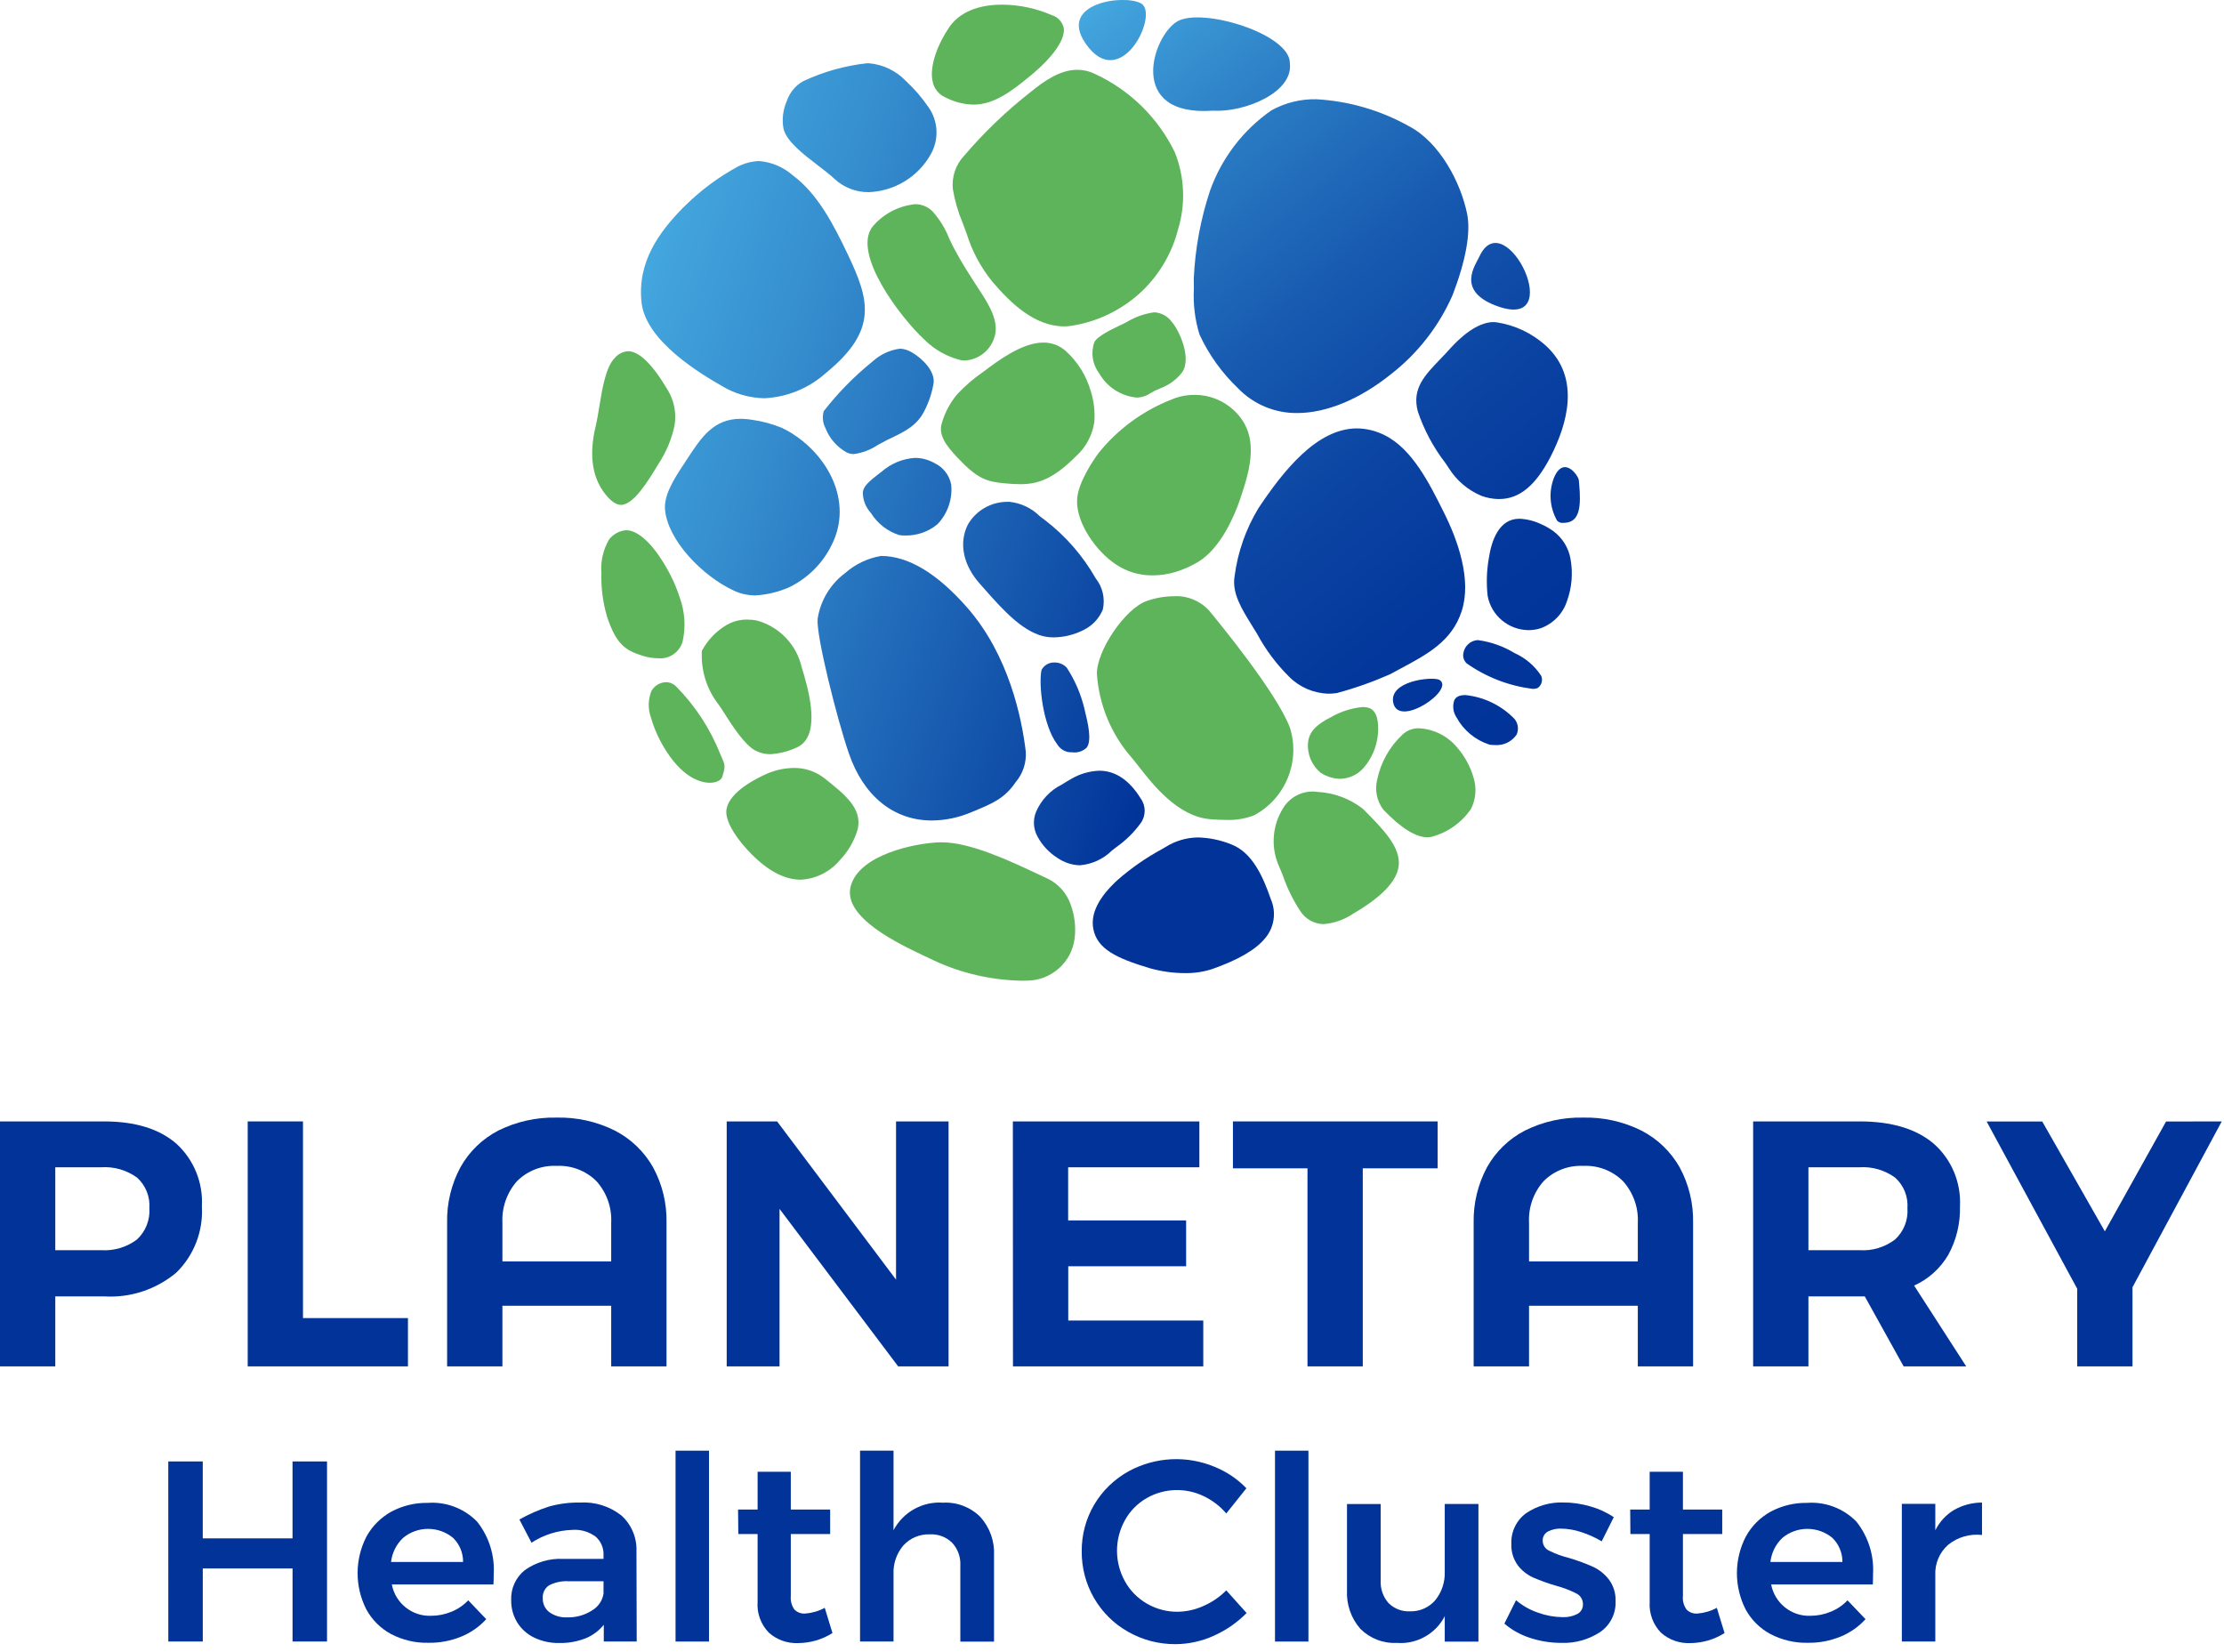 <?xml version="1.0" encoding="UTF-8" standalone="no"?>
<svg xmlns="http://www.w3.org/2000/svg" xmlns:xlink="http://www.w3.org/1999/xlink" xmlns:serif="http://www.serif.com/" width="100%" height="100%" viewBox="0 0 210 156" version="1.1" xml:space="preserve" style="fill-rule:evenodd;clip-rule:evenodd;stroke-linejoin:round;stroke-miterlimit:2;">
    <g transform="matrix(1,0,0,1,-133.638,-103.031)">
        <g transform="matrix(1,0,0,1,-129.274,-3037.64)">
            <g id="Group_18656" transform="matrix(1,0,0,1,260.342,3248.16)">
                <g id="Group_18654-2" transform="matrix(1,0,0,1,2.569,-1.961)">
                    <g id="Path_11744" transform="matrix(1,0,0,1,-732.265,-3232.79)">
                        <path d="M748.916,3235.25C750.572,3236.76 751.459,3238.94 751.328,3241.18C751.466,3243.52 750.579,3245.81 748.9,3247.44C746.994,3249.03 744.552,3249.83 742.078,3249.67L737.486,3249.67L737.486,3256.28L732.266,3256.28L732.266,3233.15L742.078,3233.15C745.026,3233.15 747.305,3233.85 748.916,3235.25ZM745.2,3244.3C746.017,3243.54 746.449,3242.45 746.372,3241.34C746.449,3240.25 746.016,3239.18 745.2,3238.45C744.22,3237.74 743.021,3237.4 741.813,3237.48L737.485,3237.48L737.485,3245.31L741.813,3245.31C743.026,3245.39 744.229,3245.03 745.2,3244.3Z" style="fill:rgb(1,51,153);fill-rule:nonzero;"></path>
                    </g>
                    <g id="Path_11745" transform="matrix(1,0,0,1,-819.753,-3232.79)">
                        <path d="M843.143,3233.15L848.363,3233.15L848.363,3251.72L858.274,3251.72L858.274,3256.28L843.143,3256.28L843.143,3233.15Z" style="fill:rgb(1,51,153);fill-rule:nonzero;"></path>
                    </g>
                    <g id="Path_11746" transform="matrix(1,0,0,1,-890.187,-3231.43)">
                        <path d="M933.664,3236.12C934.489,3234.64 935.737,3233.43 937.249,3232.65C938.944,3231.81 940.822,3231.39 942.717,3231.43C944.628,3231.38 946.522,3231.8 948.234,3232.65C949.755,3233.43 951.014,3234.64 951.852,3236.12C952.727,3237.73 953.166,3239.54 953.123,3241.38L953.123,3254.92L947.9,3254.92L947.9,3249.2L937.628,3249.2L937.628,3254.92L932.407,3254.92L932.407,3241.37C932.366,3239.54 932.799,3237.73 933.664,3236.12ZM946.515,3237.44C945.523,3236.45 944.153,3235.92 942.749,3235.99C941.35,3235.92 939.984,3236.45 939,3237.44C938.046,3238.52 937.553,3239.94 937.629,3241.38L937.629,3245.01L947.9,3245.01L947.9,3241.38C947.977,3239.93 947.478,3238.52 946.515,3237.44Z" style="fill:rgb(1,51,153);fill-rule:nonzero;"></path>
                    </g>
                    <g id="Path_11747" transform="matrix(1,0,0,1,-988.921,-3232.79)">
                        <path d="M1073.53,3233.15L1078.49,3233.15L1078.49,3256.28L1073.73,3256.28L1062.53,3241.41L1062.53,3256.28L1057.54,3256.28L1057.54,3233.15L1062.3,3233.15L1073.53,3248.09L1073.53,3233.15Z" style="fill:rgb(1,51,153);fill-rule:nonzero;"></path>
                    </g>
                    <g id="Path_11748" transform="matrix(1,0,0,1,-1090,-3232.79)">
                        <path d="M1185.64,3233.15L1203.25,3233.15L1203.25,3237.48L1190.86,3237.48L1190.86,3242.5L1202,3242.5L1202,3246.83L1190.87,3246.83L1190.87,3251.95L1203.62,3251.95L1203.62,3256.28L1185.65,3256.28L1185.64,3233.15Z" style="fill:rgb(1,51,153);fill-rule:nonzero;"></path>
                    </g>
                    <g id="Path_11749" transform="matrix(1,0,0,1,-1167.73,-3232.79)">
                        <path d="M1284.15,3233.15L1303.48,3233.15L1303.48,3237.58L1296.41,3237.58L1296.41,3256.28L1291.19,3256.28L1291.19,3237.58L1284.15,3237.58L1284.15,3233.15Z" style="fill:rgb(1,51,153);fill-rule:nonzero;"></path>
                    </g>
                    <g id="Path_11750" transform="matrix(1,0,0,1,-1252.74,-3231.43)">
                        <path d="M1393.15,3236.12C1393.98,3234.64 1395.22,3233.43 1396.74,3232.65C1398.43,3231.81 1400.31,3231.39 1402.2,3231.43C1404.11,3231.38 1406.01,3231.8 1407.72,3232.65C1409.24,3233.43 1410.5,3234.64 1411.34,3236.12C1412.21,3237.73 1412.65,3239.54 1412.61,3241.38L1412.61,3254.92L1407.39,3254.92L1407.39,3249.2L1397.12,3249.2L1397.12,3254.92L1391.89,3254.92L1391.89,3241.37C1391.85,3239.54 1392.29,3237.73 1393.15,3236.12ZM1406,3237.44C1405.01,3236.45 1403.64,3235.92 1402.24,3235.99C1400.84,3235.92 1399.47,3236.45 1398.49,3237.44C1397.53,3238.52 1397.04,3239.94 1397.12,3241.38L1397.12,3245.01L1407.39,3245.01L1407.39,3241.38C1407.47,3239.93 1406.96,3238.52 1406,3237.44L1406,3237.44Z" style="fill:rgb(1,51,153);fill-rule:nonzero;"></path>
                    </g>
                    <g id="Path_11751" transform="matrix(1,0,0,1,-1351.48,-3232.79)">
                        <path d="M1531.23,3256.28L1527.56,3249.67L1522.24,3249.67L1522.24,3256.28L1517.02,3256.28L1517.02,3233.15L1527.07,3233.15C1530.09,3233.15 1532.42,3233.85 1534.07,3235.25C1535.76,3236.74 1536.67,3238.93 1536.55,3241.18C1536.59,3242.78 1536.21,3244.36 1535.44,3245.76C1534.69,3247.03 1533.57,3248.05 1532.22,3248.65L1537.14,3256.28L1531.23,3256.28ZM1522.24,3245.31L1527.07,3245.31C1528.27,3245.39 1529.46,3245.03 1530.42,3244.3C1531.24,3243.55 1531.67,3242.46 1531.59,3241.35C1531.67,3240.25 1531.24,3239.18 1530.42,3238.45C1529.45,3237.75 1528.26,3237.4 1527.07,3237.48L1522.24,3237.48L1522.24,3245.31Z" style="fill:rgb(1,51,153);fill-rule:nonzero;"></path>
                    </g>
                    <g id="Path_11752" transform="matrix(1,0,0,1,-1433.9,-3232.79)">
                        <path d="M1643.69,3233.15L1635.26,3248.81L1635.26,3256.28L1630.04,3256.28L1630.04,3248.95L1621.49,3233.16L1626.74,3233.16L1632.65,3243.53L1638.43,3233.16L1643.69,3233.15Z" style="fill:rgb(1,51,153);fill-rule:nonzero;"></path>
                    </g>
                </g>
                <g id="Group_18655" transform="matrix(1,0,0,1,18.46,29.489)">
                    <g id="Path_11753" transform="matrix(1,0,0,1,-730.111,-3389.1)">
                        <path d="M730.111,3390.12L733.366,3390.12L733.366,3397.38L741.843,3397.38L741.843,3390.12L745.1,3390.12L745.1,3407.12L741.845,3407.12L741.845,3400.22L733.368,3400.22L733.368,3407.12L730.113,3407.12L730.111,3390.12Z" style="fill:rgb(1,51,153);fill-rule:nonzero;"></path>
                    </g>
                    <g id="Path_11754" transform="matrix(1,0,0,1,-796.977,-3403.73)">
                        <path d="M826.137,3410.43C827.258,3411.84 827.816,3413.61 827.704,3415.41C827.704,3415.83 827.696,3416.15 827.68,3416.36L818.085,3416.36C818.41,3418.12 820.005,3419.4 821.802,3419.32C822.456,3419.32 823.105,3419.19 823.709,3418.94C824.309,3418.7 824.851,3418.33 825.3,3417.86L827,3419.64C826.343,3420.36 825.534,3420.92 824.632,3421.29C823.648,3421.69 822.594,3421.89 821.532,3421.87C820.311,3421.9 819.103,3421.61 818.022,3421.05C817.032,3420.52 816.217,3419.71 815.678,3418.72C814.574,3416.56 814.578,3414 815.69,3411.84C816.233,3410.85 817.047,3410.04 818.035,3409.49C819.085,3408.93 820.265,3408.64 821.459,3408.66C823.203,3408.53 824.917,3409.18 826.137,3410.43ZM824.814,3414.24C824.822,3413.38 824.479,3412.56 823.866,3411.96C822.51,3410.84 820.528,3410.83 819.166,3411.95C818.52,3412.55 818.11,3413.37 818.012,3414.24L824.814,3414.24Z" style="fill:rgb(1,51,153);fill-rule:nonzero;"></path>
                    </g>
                    <g id="Path_11755" transform="matrix(1,0,0,1,-851.217,-3403.64)">
                        <path d="M892.339,3421.66L892.339,3420.08C891.877,3420.65 891.275,3421.1 890.59,3421.37C889.808,3421.67 888.975,3421.82 888.136,3421.8C887.309,3421.82 886.489,3421.64 885.744,3421.28C885.087,3420.96 884.534,3420.46 884.153,3419.84C883.779,3419.21 883.585,3418.5 883.595,3417.77C883.544,3416.67 884.023,3415.61 884.882,3414.92C885.943,3414.17 887.227,3413.79 888.525,3413.86L892.315,3413.86L892.315,3413.52C892.351,3412.85 892.073,3412.19 891.562,3411.75C890.93,3411.29 890.156,3411.06 889.376,3411.12C888.002,3411.16 886.665,3411.58 885.513,3412.33L884.372,3410.14C885.253,3409.64 886.185,3409.23 887.153,3408.92C888.105,3408.65 889.091,3408.52 890.08,3408.54C891.492,3408.45 892.888,3408.88 894.003,3409.76C894.958,3410.62 895.48,3411.87 895.424,3413.16L895.448,3421.66L892.339,3421.66ZM891.222,3418.73C891.808,3418.39 892.21,3417.81 892.315,3417.14L892.315,3415.97L889.036,3415.97C888.394,3415.93 887.752,3416.06 887.178,3416.35C886.769,3416.62 886.539,3417.09 886.578,3417.58C886.559,3418.09 886.79,3418.58 887.197,3418.89C887.688,3419.24 888.284,3419.41 888.885,3419.38C889.711,3419.4 890.525,3419.18 891.222,3418.73Z" style="fill:rgb(1,51,153);fill-rule:nonzero;"></path>
                    </g>
                    <g id="Path_11756" transform="matrix(1,0,0,1,-909.272,-3385.28)">
                        <rect x="957.171" y="3385.28" width="3.158" height="18.023" style="fill:rgb(1,51,153);fill-rule:nonzero;"></rect>
                    </g>
                    <g id="Path_11757" transform="matrix(1,0,0,1,-931.348,-3392.73)">
                        <path d="M994.063,3409.95C993.088,3410.57 991.96,3410.89 990.808,3410.9C989.801,3410.94 988.816,3410.59 988.063,3409.92C987.307,3409.15 986.917,3408.09 986.994,3407.02L986.994,3400.6L985.173,3400.6L985.149,3398.29L986.995,3398.29L986.995,3394.72L990.129,3394.72L990.129,3398.29L993.845,3398.29L993.845,3400.6L990.129,3400.6L990.129,3406.45C990.086,3406.91 990.207,3407.36 990.469,3407.73C990.738,3408 991.111,3408.14 991.489,3408.11C992.136,3408.06 992.765,3407.88 993.335,3407.57L994.063,3409.95Z" style="fill:rgb(1,51,153);fill-rule:nonzero;"></path>
                    </g>
                    <g id="Path_11758" transform="matrix(1,0,0,1,-974.41,-3385.28)">
                        <path d="M1051.09,3391.54C1051.99,3392.54 1052.45,3393.85 1052.38,3395.19L1052.38,3403.31L1049.2,3403.31L1049.2,3396.12C1049.24,3395.32 1048.96,3394.55 1048.42,3393.97C1047.86,3393.42 1047.09,3393.14 1046.31,3393.18C1045.36,3393.15 1044.44,3393.54 1043.81,3394.24C1043.18,3394.99 1042.85,3395.94 1042.89,3396.92L1042.89,3403.3L1039.73,3403.3L1039.73,3385.28L1042.89,3385.28L1042.89,3392.79C1043.8,3391.07 1045.64,3390.05 1047.57,3390.19C1048.88,3390.12 1050.16,3390.61 1051.09,3391.54Z" style="fill:rgb(1,51,153);fill-rule:nonzero;"></path>
                    </g>
                    <g id="Path_11759" transform="matrix(1,0,0,1,-1052.72,-3388.28)">
                        <path d="M1150.5,3392.58C1148.79,3391.75 1146.77,3391.81 1145.12,3392.75C1144.26,3393.24 1143.54,3393.96 1143.06,3394.83C1142.05,3396.63 1142.05,3398.83 1143.06,3400.63C1143.54,3401.5 1144.26,3402.22 1145.12,3402.72C1146,3403.23 1147,3403.5 1148.01,3403.49C1148.85,3403.48 1149.68,3403.3 1150.45,3402.95C1151.26,3402.6 1152,3402.1 1152.62,3401.47L1154.54,3403.61C1153.65,3404.51 1152.6,3405.24 1151.43,3405.76C1150.31,3406.27 1149.08,3406.54 1147.84,3406.55C1146.27,3406.56 1144.71,3406.16 1143.35,3405.38C1142.01,3404.63 1140.91,3403.53 1140.14,3402.21C1139.36,3400.87 1138.96,3399.33 1138.97,3397.78C1138.96,3396.22 1139.37,3394.69 1140.16,3393.36C1140.94,3392.04 1142.07,3390.96 1143.41,3390.22C1145.91,3388.86 1148.9,3388.71 1151.53,3389.81C1152.66,3390.27 1153.67,3390.95 1154.52,3391.83L1152.62,3394.21C1152.04,3393.52 1151.31,3392.97 1150.5,3392.58Z" style="fill:rgb(1,51,153);fill-rule:nonzero;"></path>
                    </g>
                    <g id="Path_11760" transform="matrix(1,0,0,1,-1120.95,-3385.28)">
                        <rect x="1225.45" y="3385.28" width="3.158" height="18.023" style="fill:rgb(1,51,153);fill-rule:nonzero;"></rect>
                    </g>
                    <g id="Path_11761" transform="matrix(1,0,0,1,-1146.39,-3404.09)">
                        <path d="M1270.1,3409.12L1270.1,3422.12L1266.92,3422.12L1266.92,3419.72C1266.06,3421.39 1264.27,3422.39 1262.4,3422.24C1261.11,3422.31 1259.86,3421.82 1258.95,3420.91C1258.07,3419.91 1257.62,3418.6 1257.69,3417.26L1257.69,3409.13L1260.87,3409.13L1260.87,3416.34C1260.83,3417.12 1261.09,3417.89 1261.61,3418.48C1262.15,3419.02 1262.9,3419.3 1263.66,3419.26C1264.58,3419.28 1265.45,3418.89 1266.04,3418.19C1266.64,3417.44 1266.95,3416.5 1266.92,3415.54L1266.92,3409.12L1270.1,3409.12Z" style="fill:rgb(1,51,153);fill-rule:nonzero;"></path>
                    </g>
                    <g id="Path_11762" transform="matrix(1,0,0,1,-1201.99,-3403.54)">
                        <path d="M1335.38,3411.22C1334.78,3411.02 1334.15,3410.91 1333.52,3410.9C1333.08,3410.88 1332.64,3410.98 1332.25,3411.18C1331.94,3411.36 1331.75,3411.69 1331.77,3412.04C1331.77,3412.45 1332,3412.81 1332.37,3412.98C1332.97,3413.28 1333.6,3413.51 1334.25,3413.67C1335.01,3413.89 1335.76,3414.17 1336.49,3414.49C1337.08,3414.76 1337.6,3415.17 1338,3415.68C1338.45,3416.27 1338.68,3417.01 1338.65,3417.75C1338.7,3418.91 1338.15,3420.01 1337.19,3420.67C1336.1,3421.38 1334.82,3421.74 1333.52,3421.69C1332.52,3421.69 1331.53,3421.53 1330.58,3421.22C1329.69,3420.93 1328.86,3420.48 1328.15,3419.87L1329.25,3417.66C1329.86,3418.18 1330.57,3418.58 1331.34,3418.84C1332.08,3419.11 1332.86,3419.25 1333.64,3419.26C1334.13,3419.28 1334.61,3419.18 1335.04,3418.96C1335.38,3418.78 1335.58,3418.43 1335.57,3418.05C1335.58,3417.62 1335.34,3417.22 1334.96,3417.03C1334.33,3416.71 1333.67,3416.46 1332.99,3416.28C1332.26,3416.07 1331.55,3415.81 1330.85,3415.51C1330.29,3415.25 1329.8,3414.86 1329.42,3414.37C1329,3413.79 1328.78,3413.08 1328.81,3412.37C1328.75,3411.22 1329.28,3410.11 1330.21,3409.44C1331.25,3408.74 1332.48,3408.39 1333.72,3408.43C1334.58,3408.43 1335.44,3408.56 1336.26,3408.8C1337.05,3409.02 1337.8,3409.36 1338.48,3409.82L1337.34,3412.1C1336.72,3411.73 1336.07,3411.44 1335.38,3411.22Z" style="fill:rgb(1,51,153);fill-rule:nonzero;"></path>
                    </g>
                    <g id="Path_11763" transform="matrix(1,0,0,1,-1246.42,-3392.73)">
                        <path d="M1393.37,3409.95C1392.4,3410.57 1391.27,3410.89 1390.12,3410.9C1389.11,3410.94 1388.12,3410.59 1387.37,3409.92C1386.62,3409.15 1386.23,3408.09 1386.3,3407.02L1386.3,3400.6L1384.48,3400.6L1384.46,3398.29L1386.3,3398.29L1386.3,3394.72L1389.44,3394.72L1389.44,3398.29L1393.15,3398.29L1393.15,3400.6L1389.44,3400.6L1389.44,3406.45C1389.39,3406.91 1389.52,3407.36 1389.78,3407.73C1390.05,3408 1390.42,3408.14 1390.8,3408.11C1391.44,3408.06 1392.07,3407.88 1392.64,3407.57L1393.37,3409.95Z" style="fill:rgb(1,51,153);fill-rule:nonzero;"></path>
                    </g>
                    <g id="Path_11764" transform="matrix(1,0,0,1,-1284.12,-3403.73)">
                        <path d="M1443.52,3410.43C1444.64,3411.84 1445.2,3413.61 1445.09,3415.41C1445.09,3415.83 1445.08,3416.15 1445.07,3416.36L1435.47,3416.36C1435.8,3418.12 1437.39,3419.4 1439.19,3419.32C1439.84,3419.32 1440.49,3419.19 1441.09,3418.94C1441.69,3418.7 1442.24,3418.33 1442.68,3417.86L1444.38,3419.64C1443.73,3420.36 1442.92,3420.92 1442.02,3421.29C1441.03,3421.69 1439.98,3421.89 1438.92,3421.87C1437.7,3421.9 1436.49,3421.61 1435.41,3421.05C1434.42,3420.52 1433.6,3419.71 1433.06,3418.72C1431.96,3416.56 1431.96,3414 1433.08,3411.84C1433.62,3410.85 1434.43,3410.04 1435.42,3409.49C1436.47,3408.93 1437.65,3408.64 1438.84,3408.66C1440.59,3408.53 1442.3,3409.18 1443.52,3410.43ZM1442.2,3414.24C1442.21,3413.38 1441.86,3412.56 1441.25,3411.96C1439.89,3410.84 1437.91,3410.83 1436.55,3411.95C1435.9,3412.55 1435.5,3413.37 1435.4,3414.24L1442.2,3414.24Z" style="fill:rgb(1,51,153);fill-rule:nonzero;"></path>
                    </g>
                    <g id="Path_11765" transform="matrix(1,0,0,1,-1342.36,-3403.64)">
                        <path d="M1510.99,3409.23C1511.79,3408.78 1512.7,3408.54 1513.62,3408.54L1513.62,3411.6C1512.47,3411.47 1511.31,3411.8 1510.41,3412.54C1509.6,3413.26 1509.16,3414.31 1509.21,3415.39L1509.21,3421.66L1506.05,3421.66L1506.05,3408.66L1509.21,3408.66L1509.21,3411.16C1509.61,3410.36 1510.22,3409.69 1510.99,3409.23Z" style="fill:rgb(1,51,153);fill-rule:nonzero;"></path>
                    </g>
                </g>
            </g>
        </g>
        <g transform="matrix(1,0,0,1,-129.274,-3037.64)">
            <g id="Path_11766" transform="matrix(1,0,0,1,129.554,-112.025)">
                <path d="M202,3311.69C202.585,3311.36 203.246,3311.19 203.917,3311.2C204.239,3311.2 204.559,3311.23 204.874,3311.3C206.957,3311.89 208.561,3313.57 209.05,3315.67C209.603,3317.49 210.9,3321.73 208.928,3323.09C208.763,3323.2 208.585,3323.29 208.398,3323.36C207.665,3323.68 206.883,3323.86 206.085,3323.91C205.608,3323.91 205.138,3323.8 204.713,3323.58C203.675,3323.07 202.437,3321.12 201.77,3320.07C201.544,3319.72 201.37,3319.43 201.216,3319.23C200.089,3317.79 199.526,3315.98 199.632,3314.15C200.176,3313.13 200.997,3312.27 202,3311.69ZM194.045,3314.62C194.515,3314.77 195.005,3314.85 195.499,3314.85C196.564,3314.96 197.556,3314.26 197.823,3313.23C198.121,3311.87 198.025,3310.45 197.548,3309.14C197.312,3308.39 197.011,3307.66 196.648,3306.96C195.279,3304.33 193.723,3302.76 192.484,3302.76C191.85,3302.81 191.265,3303.13 190.873,3303.63C190.317,3304.58 190.062,3305.68 190.141,3306.77C190.101,3308.18 190.284,3309.59 190.682,3310.94C191.565,3313.58 192.425,3314.11 194.046,3314.62L194.045,3314.62ZM192.665,3285.86C192.177,3285.89 191.722,3286.12 191.405,3286.5C190.56,3287.34 190.221,3289.41 189.949,3291.08C189.84,3291.75 189.736,3292.38 189.607,3292.93C188.983,3295.51 189.238,3297.61 190.365,3299.16C190.944,3299.95 191.508,3300.37 191.994,3300.37C193.205,3300.37 194.608,3298.03 195.537,3296.49C196.261,3295.4 196.772,3294.18 197.045,3292.9C197.254,3291.71 197.015,3290.49 196.375,3289.47C194.949,3287.07 193.7,3285.86 192.665,3285.86L192.665,3285.86ZM196.28,3323.63C198,3326.32 199.723,3326.61 200.38,3326.61C200.957,3326.61 201.45,3326.38 201.553,3326.06C201.878,3325.06 201.802,3324.89 201.553,3324.32C201.497,3324.2 201.435,3324.06 201.371,3323.9C200.427,3321.52 199.013,3319.35 197.214,3317.53C196.956,3317.26 196.604,3317.11 196.236,3317.11C195.663,3317.13 195.141,3317.45 194.864,3317.95C194.544,3318.76 194.531,3319.65 194.827,3320.46C195.151,3321.58 195.641,3322.65 196.28,3323.63L196.28,3323.63ZM220.706,3342.99C221.045,3343.15 221.335,3343.29 221.569,3343.4C224.172,3344.61 227,3345.25 229.869,3345.3C230.045,3345.3 230.218,3345.3 230.384,3345.29C232.633,3345.26 234.539,3343.56 234.827,3341.33C234.965,3340.23 234.833,3339.11 234.442,3338.07C234.072,3337.03 233.312,3336.17 232.323,3335.68C232.035,3335.55 231.73,3335.4 231.41,3335.25C228.701,3333.98 224.992,3332.23 222.269,3332.23L222.157,3332.23C219.818,3332.28 214.436,3333.39 213.677,3336.41C212.948,3339.33 218.188,3341.8 220.706,3342.99L220.706,3342.99ZM208.961,3335.76C210.375,3335.69 211.699,3335.04 212.618,3333.96C213.43,3333.13 214.025,3332.1 214.351,3330.98C214.777,3329.03 213.195,3327.77 211.191,3326.17L211.175,3326.16C210.356,3325.53 209.343,3325.19 208.307,3325.21C207.429,3325.22 206.562,3325.41 205.759,3325.76C204.722,3326.22 202.276,3327.45 201.964,3329.07C201.788,3329.98 202.512,3331.4 203.949,3332.96C205.666,3334.82 207.352,3335.76 208.961,3335.76L208.961,3335.76Z" style="fill:rgb(94,180,91);fill-rule:nonzero;"></path>
            </g>
        </g>
        <g transform="matrix(1,0,0,1,-129.274,-3037.64)">
            <g id="Path_11767" transform="matrix(1,0,0,1,32.309,10.38)">
                <path d="M333.6,3167.23C333.898,3168.18 334.011,3169.17 333.932,3170.16C333.746,3171.4 333.127,3172.55 332.185,3173.39C330,3175.57 328.558,3176.01 326.941,3176.01C326.482,3176.01 326.009,3175.98 325.606,3175.94C323.786,3175.79 322.915,3175.53 320.979,3173.47C320.014,3172.43 319.179,3171.41 319.529,3170.26C319.824,3169.23 320.335,3168.28 321.029,3167.47C321.739,3166.72 322.527,3166.04 323.38,3165.45L323.512,3165.35C324.958,3164.27 327.144,3162.64 329.123,3162.64C329.894,3162.63 330.643,3162.91 331.223,3163.42C332.356,3164.44 333.18,3165.76 333.6,3167.23ZM338.158,3202.7C339.434,3204.34 341.808,3207.39 344.858,3207.64C345.416,3207.69 345.907,3207.71 346.358,3207.71C347.27,3207.75 348.18,3207.6 349.029,3207.27C351.985,3205.69 353.412,3202.2 352.405,3199.01C351.172,3195.68 345.397,3188.7 344.743,3187.91C343.886,3187 342.664,3186.51 341.413,3186.59C340.549,3186.6 339.693,3186.75 338.88,3187.04C336.842,3187.75 334.116,3191.76 334.18,3193.96C334.386,3196.87 335.535,3199.63 337.452,3201.82C337.64,3202.04 337.879,3202.35 338.156,3202.7L338.158,3202.7ZM323.031,3157.6L323.002,3157.56C322.161,3156.26 321.367,3155.04 320.66,3153.69C320.513,3153.41 320.371,3153.1 320.222,3152.79C319.852,3151.85 319.319,3150.99 318.649,3150.24C318.224,3149.82 317.649,3149.58 317.049,3149.57L317.018,3149.57C315.447,3149.73 313.998,3150.49 312.986,3151.7C311.042,3154.25 315.634,3160.27 317.877,3162.35C318.852,3163.33 320.084,3164.01 321.43,3164.32C321.525,3164.33 321.62,3164.33 321.715,3164.33C322.99,3164.26 324.093,3163.4 324.483,3162.19C325.024,3160.66 323.925,3158.97 323.042,3157.62L323.031,3157.6ZM343.4,3167.58C342.659,3167.57 341.925,3167.72 341.241,3168.01C338.543,3169.06 336.166,3170.8 334.347,3173.05C333.883,3173.68 332.365,3175.86 332.305,3177.51C332.224,3179.72 334.157,3182.4 335.993,3183.6C337.015,3184.28 338.214,3184.63 339.437,3184.62C340.201,3184.62 340.961,3184.5 341.69,3184.27C342.393,3184.05 343.067,3183.74 343.7,3183.37C345.911,3182.06 347.206,3178.86 347.66,3177.54C348.753,3174.38 349.536,3171.35 347.153,3169.07C346.144,3168.11 344.798,3167.57 343.4,3167.57L343.4,3167.58ZM362.67,3212.08C362.902,3210.28 361.147,3208.52 359.289,3206.66C358.069,3205.71 356.586,3205.15 355.04,3205.07C354.868,3205.04 354.695,3205.03 354.521,3205.03C353.376,3205.04 352.317,3205.65 351.736,3206.64C350.758,3208.23 350.595,3210.19 351.298,3211.91C351.443,3212.24 351.598,3212.62 351.755,3213.02C352.162,3214.19 352.714,3215.31 353.399,3216.34C353.878,3217.08 354.694,3217.53 355.573,3217.55C356.566,3217.47 357.523,3217.14 358.35,3216.58C361.072,3214.99 362.486,3213.51 362.67,3212.08L362.67,3212.08ZM339.584,3159.78C338.645,3159.91 337.744,3160.24 336.938,3160.73L336.68,3160.86C336.58,3160.91 336.456,3160.97 336.321,3161.03C335.636,3161.36 334.21,3162.03 333.938,3162.6C333.58,3163.59 333.752,3164.7 334.393,3165.54C335.122,3166.83 336.433,3167.68 337.904,3167.83C338.37,3167.83 338.826,3167.69 339.211,3167.43C339.489,3167.26 339.78,3167.11 340.083,3166.99C340.931,3166.69 341.675,3166.16 342.225,3165.45C343.148,3164.12 341.958,3161.49 341.268,3160.71C340.879,3160.16 340.258,3159.81 339.584,3159.78L339.584,3159.78ZM318.684,3138.07C318.829,3138.68 319.249,3139.2 319.82,3139.46C320.649,3139.9 321.571,3140.15 322.512,3140.17C324.453,3140.17 326.102,3138.93 327.903,3137.44L328.259,3137.14C329.718,3135.9 331.217,3134.15 331.05,3132.94C330.923,3132.37 330.499,3131.9 329.94,3131.73C328.456,3131.08 326.854,3130.74 325.234,3130.73C322.326,3130.73 320.917,3131.88 320.248,3132.84C319.194,3134.37 318.3,3136.57 318.684,3138.06L318.684,3138.07ZM365.801,3209.3C367.299,3208.9 368.606,3207.97 369.486,3206.7C369.956,3205.79 370.052,3204.73 369.751,3203.75C369.453,3202.69 368.921,3201.71 368.194,3200.87C367.311,3199.8 366.023,3199.15 364.639,3199.06C364.028,3199.03 363.433,3199.26 362.995,3199.69C361.8,3200.82 360.979,3202.29 360.645,3203.9C360.398,3204.89 360.61,3205.93 361.221,3206.74C362.88,3208.47 364.278,3209.35 365.377,3209.35C365.52,3209.35 365.662,3209.33 365.8,3209.3L365.801,3209.3ZM360.722,3198.73C360.636,3197.24 359.902,3197.05 359.273,3197.05C358.231,3197.15 357.222,3197.47 356.314,3197.99C354.847,3198.72 354.214,3199.42 354.114,3200.41C354.014,3201.5 354.47,3202.58 355.328,3203.27C355.874,3203.62 356.506,3203.82 357.155,3203.83C357.993,3203.81 358.785,3203.44 359.34,3202.82C360.327,3201.69 360.824,3200.21 360.722,3198.72L360.722,3198.73ZM327.894,3139C325.62,3140.78 323.53,3142.78 321.656,3144.98C320.835,3145.84 320.441,3147.02 320.584,3148.19C320.766,3149.27 321.072,3150.32 321.496,3151.32C321.623,3151.66 321.755,3152.01 321.88,3152.36C322.395,3154.02 323.222,3155.56 324.318,3156.9C325.987,3158.86 328.267,3161.11 331.109,3161.11C331.247,3161.11 331.387,3161.1 331.525,3161.09C334.143,3160.74 336.583,3159.56 338.491,3157.73C340.128,3156.14 341.291,3154.13 341.849,3151.92C342.571,3149.54 342.46,3146.98 341.534,3144.67C339.949,3141.4 337.273,3138.78 333.968,3137.26C333.458,3137.01 332.899,3136.88 332.331,3136.88C330.7,3136.88 329.174,3137.95 327.894,3139Z" style="fill:rgb(94,180,91);fill-rule:nonzero;"></path>
            </g>
        </g>
        <g transform="matrix(1,0,0,1,-129.274,-3037.64)">
            <g id="Path_11768" transform="matrix(1,0,0,1,-42.304,12.032)">
                <path d="M436.485,3192.3C434.852,3193.02 433.168,3193.62 431.446,3194.08C431.193,3194.12 430.937,3194.14 430.681,3194.14C429.279,3194.11 427.941,3193.54 426.952,3192.55C425.747,3191.36 424.726,3189.99 423.922,3188.5C423.741,3188.19 423.546,3187.88 423.357,3187.58C422.457,3186.12 421.518,3184.62 421.795,3183.03C422.092,3180.75 422.861,3178.57 424.053,3176.61C426.388,3173.11 429.553,3169.09 433.353,3169.09C434.273,3169.1 435.177,3169.33 435.994,3169.75C438.57,3171.04 440.206,3174.32 441.521,3176.96L441.572,3177.06C442.865,3179.66 444.203,3183.38 443.233,3186.35C442.309,3189.19 440.003,3190.42 437.333,3191.84C437.05,3192 436.768,3192.15 436.485,3192.3ZM454.329,3174.36C454.316,3174.22 454.305,3174.09 454.296,3173.98C454.263,3173.56 452.896,3171.61 451.974,3173.69C451.431,3175.02 451.528,3176.53 452.237,3177.79C452.389,3177.96 452.618,3178.04 452.845,3178.01C452.901,3178.01 452.962,3178.01 453.025,3178C454.375,3177.9 454.523,3176.47 454.329,3174.36ZM448.229,3196.53C446.995,3195.25 445.35,3194.45 443.584,3194.27C442.868,3194.27 442.646,3194.53 442.532,3194.77C442.352,3195.3 442.428,3195.9 442.74,3196.37C443.408,3197.6 444.524,3198.52 445.854,3198.95C446.024,3198.98 446.196,3198.99 446.368,3198.99C447.18,3199.05 447.965,3198.68 448.424,3198C448.643,3197.51 448.566,3196.94 448.226,3196.53L448.229,3196.53ZM422.115,3165.3C423.576,3166.82 425.598,3167.66 427.702,3167.64C430.461,3167.64 433.602,3166.34 436.534,3163.99C439.086,3162.01 441.1,3159.43 442.389,3156.47C443.633,3153.22 444.103,3150.58 443.748,3148.83C443.156,3145.91 441.181,3142.08 438.248,3140.55C435.566,3139.05 432.577,3138.18 429.509,3138.01C428.027,3137.98 426.563,3138.34 425.266,3139.06C422.589,3140.92 420.56,3143.58 419.466,3146.66C418.58,3149.34 418.066,3152.12 417.937,3154.95C417.944,3155.26 417.946,3155.58 417.948,3155.89C417.867,3157.36 418.047,3158.83 418.48,3160.23C419.363,3162.14 420.596,3163.85 422.115,3165.3ZM450.742,3192.45C450.123,3191.5 449.247,3190.76 448.218,3190.3C447.162,3189.66 445.985,3189.24 444.76,3189.08L444.715,3189.08C444.045,3189.14 443.496,3189.65 443.395,3190.31C443.321,3190.67 443.441,3191.03 443.709,3191.28C445.542,3192.57 447.661,3193.39 449.884,3193.68C450.072,3193.7 450.261,3193.67 450.43,3193.59C450.787,3193.33 450.917,3192.85 450.741,3192.45L450.742,3192.45ZM441.102,3192.82C440.367,3192.51 436.33,3192.94 436.776,3195.01C437.3,3197.44 442.73,3193.69 441.1,3192.82L441.102,3192.82ZM453.514,3181.43C453.336,3180.37 452.747,3179.42 451.875,3178.78C451.526,3178.53 451.149,3178.31 450.752,3178.14C450.104,3177.83 449.4,3177.65 448.683,3177.62C446.758,3177.62 446.048,3179.67 445.792,3181.38C445.592,3182.54 445.556,3183.72 445.685,3184.9C446.025,3186.76 447.651,3188.12 449.54,3188.14C449.932,3188.14 450.322,3188.08 450.696,3187.96C451.875,3187.53 452.792,3186.59 453.18,3185.39C453.638,3184.13 453.753,3182.76 453.513,3181.43L453.514,3181.43ZM412.976,3128.97C411.421,3128.06 405.076,3128.9 407.717,3132.74C411.022,3137.54 414.7,3129.97 412.975,3128.97L412.976,3128.97ZM451.225,3161.32C449.913,3160.11 448.267,3159.33 446.503,3159.07C446.419,3159.06 446.334,3159.05 446.249,3159.05C444.64,3159.05 442.994,3160.61 442.156,3161.54C441.856,3161.88 441.548,3162.2 441.25,3162.51C439.723,3164.09 438.519,3165.34 439.092,3167.49C439.681,3169.24 440.554,3170.87 441.676,3172.33C441.791,3172.5 441.902,3172.67 442.012,3172.83C442.74,3174 443.811,3174.91 445.077,3175.45C445.579,3175.64 446.109,3175.74 446.645,3175.76L446.777,3175.76C448.677,3175.76 450.22,3174.49 451.62,3171.78C453.228,3168.66 454.464,3164.32 451.225,3161.32L451.225,3161.32ZM446.365,3157.46C453.465,3160.26 447.309,3147.61 444.897,3152.88C444.536,3153.67 442.74,3156.03 446.364,3157.46L446.365,3157.46ZM419.746,3139.09C422.784,3139.26 427.323,3137.36 427.013,3134.64C427.107,3131.85 418.713,3129.3 416.381,3130.66C414.049,3132.01 411.538,3139.67 419.745,3139.09L419.746,3139.09Z" style="fill:url(#_Linear1);fill-rule:nonzero;"></path>
            </g>
        </g>
        <g transform="matrix(1,0,0,1,-129.274,-3037.64)">
            <g id="Path_11769" transform="matrix(1,0,0,1,112.316,-10.305)">
                <path d="M215.382,3170.31C216.831,3168.89 218.473,3167.68 220.259,3166.71C220.883,3166.39 221.572,3166.21 222.275,3166.18C223.453,3166.28 224.569,3166.75 225.453,3167.53C227.794,3169.26 229.308,3172.18 230.658,3175.02C232.676,3179.27 233.544,3182.14 228.598,3186.18C226.99,3187.63 224.924,3188.48 222.757,3188.58C221.339,3188.55 219.953,3188.15 218.741,3187.41C216.969,3186.39 211.577,3183.26 211.173,3179.54C210.753,3175.66 212.882,3172.87 215.02,3170.66C215.144,3170.53 215.262,3170.42 215.382,3170.31ZM229.454,3201.68C231.008,3197.48 228.11,3193.14 224.411,3191.37C223.499,3191 222.545,3190.74 221.571,3190.61C221.227,3190.55 220.879,3190.53 220.531,3190.52C217.968,3190.52 216.801,3192.31 215.566,3194.19C215.435,3194.39 215.305,3194.59 215.174,3194.79C214.209,3196.23 213.274,3197.75 213.391,3199.09C213.639,3202 216.947,3205.39 219.882,3206.74C220.51,3207.04 221.196,3207.19 221.891,3207.2C222.994,3207.14 224.077,3206.88 225.091,3206.44C227.101,3205.47 228.663,3203.77 229.454,3201.68ZM259.17,3242.4C260.239,3242.7 261.346,3242.86 262.459,3242.86C263.338,3242.88 264.214,3242.75 265.051,3242.48C267.545,3241.6 269.189,3240.64 270.078,3239.54C270.926,3238.52 271.126,3237.1 270.593,3235.88C269.856,3233.74 268.835,3231.45 266.842,3230.7C265.854,3230.3 264.801,3230.08 263.734,3230.05C262.646,3230.06 261.581,3230.37 260.661,3230.95C260.591,3230.99 260.482,3231.05 260.339,3231.14C258.833,3231.95 257.423,3232.93 256.132,3234.06C254.332,3235.7 253.555,3237.26 253.832,3238.69C254.2,3240.58 255.992,3241.45 259.169,3242.4L259.17,3242.4ZM246.5,3224.83C247.189,3224.02 247.532,3222.97 247.452,3221.92C247.076,3218.78 245.861,3212.84 241.934,3208.36C239.091,3205.11 236.352,3203.47 233.794,3203.47C232.527,3203.68 231.345,3204.25 230.383,3205.1C228.988,3206.14 228.059,3207.7 227.799,3209.42C227.658,3211 229.617,3218.82 230.752,3222.12C232.13,3226.14 234.983,3228.45 238.581,3228.45C239.871,3228.44 241.145,3228.17 242.33,3227.66L242.53,3227.58C244.293,3226.85 245.46,3226.37 246.5,3224.83ZM224.883,3160.53C224.521,3161.36 224.417,3162.27 224.583,3163.15C224.883,3164.34 226.447,3165.54 227.825,3166.59C228.404,3167.04 228.951,3167.45 229.386,3167.86C230.262,3168.68 231.422,3169.13 232.622,3169.12C235.06,3169.03 237.283,3167.68 238.477,3165.55C239.276,3164.16 239.198,3162.42 238.277,3161.11C237.661,3160.21 236.944,3159.37 236.14,3158.63C235.219,3157.66 233.97,3157.06 232.634,3156.95C232.573,3156.95 232.512,3156.95 232.451,3156.95C230.369,3157.18 228.339,3157.75 226.438,3158.64C225.703,3159.05 225.149,3159.73 224.884,3160.53L224.883,3160.53ZM250.453,3231.99C251.071,3232.41 251.8,3232.66 252.553,3232.68C253.7,3232.59 254.777,3232.09 255.598,3231.28C255.724,3231.18 255.859,3231.08 255.998,3230.97C256.894,3230.34 257.678,3229.57 258.318,3228.68C258.804,3228 258.804,3227.07 258.318,3226.39C257.239,3224.64 255.918,3223.75 254.402,3223.75C253.481,3223.78 252.582,3224.04 251.788,3224.5C251.457,3224.69 251.142,3224.87 250.855,3225.06C249.763,3225.6 248.9,3226.52 248.423,3227.64C248.112,3228.4 248.166,3229.26 248.57,3229.98C249.012,3230.8 249.661,3231.49 250.454,3231.99L250.453,3231.99ZM236.638,3184.22C236.313,3184.02 235.942,3183.91 235.562,3183.9C234.604,3184.03 233.707,3184.45 232.994,3185.1C231.278,3186.49 229.728,3188.06 228.375,3189.8C228.223,3190.34 228.282,3190.91 228.538,3191.4C228.928,3192.4 229.663,3193.23 230.609,3193.73C230.805,3193.81 231.014,3193.85 231.224,3193.85C232.028,3193.74 232.796,3193.45 233.466,3193C233.752,3192.84 234.046,3192.68 234.342,3192.53L234.555,3192.43C236.017,3191.73 237.172,3191.17 237.855,3189.82C238.302,3188.97 238.606,3188.06 238.755,3187.12C238.866,3186.02 237.736,3184.84 236.639,3184.21L236.638,3184.22ZM249.268,3200.09C249.099,3199.96 248.934,3199.84 248.768,3199.71C248,3198.95 246.99,3198.47 245.91,3198.36L245.747,3198.36C244.195,3198.35 242.75,3199.17 241.98,3200.52C241.111,3202.26 241.544,3204.35 243.138,3206.12C243.303,3206.31 243.474,3206.5 243.65,3206.7C245.299,3208.56 247.35,3210.87 249.55,3211.13L249.583,3211.13C249.751,3211.15 249.92,3211.16 250.089,3211.16C251.066,3211.15 252.029,3210.91 252.898,3210.47C253.727,3210.07 254.38,3209.38 254.73,3208.53C254.963,3207.49 254.714,3206.41 254.053,3205.58C252.841,3203.45 251.214,3201.58 249.269,3200.09L249.268,3200.09ZM238.828,3194.7C238.713,3194.63 238.592,3194.58 238.467,3194.52C238.008,3194.32 237.511,3194.21 237.009,3194.21C235.831,3194.28 234.71,3194.75 233.823,3195.53C232.53,3196.51 232.123,3196.91 232.067,3197.48C232.071,3198.2 232.343,3198.88 232.828,3199.41C233.441,3200.4 234.394,3201.15 235.509,3201.5C235.676,3201.53 235.846,3201.54 236.016,3201.54C237.142,3201.57 238.243,3201.2 239.111,3200.48C240.074,3199.48 240.549,3198.11 240.411,3196.73C240.238,3195.84 239.649,3195.08 238.829,3194.7L238.828,3194.7ZM248.941,3214.23C248.647,3215.58 249.072,3219.48 250.425,3221.26C250.668,3221.66 251.073,3221.93 251.533,3222C251.638,3222.01 251.741,3222.01 251.833,3222.01C252.329,3222.08 252.83,3221.92 253.197,3221.58C253.72,3220.91 253.321,3219.26 253.029,3218.06L252.984,3217.87C252.656,3216.5 252.094,3215.2 251.323,3214.02C251.031,3213.71 250.625,3213.53 250.199,3213.53C249.681,3213.5 249.19,3213.77 248.942,3214.23L248.941,3214.23Z" style="fill:url(#_Linear2);fill-rule:nonzero;"></path>
            </g>
        </g>
    </g>
    <defs>
        <linearGradient id="_Linear1" x1="0" y1="0" x2="1" y2="0" gradientUnits="userSpaceOnUse" gradientTransform="matrix(50.487,60.23,-60.23,50.487,404.384,3132.51)"><stop offset="0" style="stop-color:rgb(68,167,222);stop-opacity:1"></stop><stop offset="0.03" style="stop-color:rgb(64,160,218);stop-opacity:1"></stop><stop offset="0.24" style="stop-color:rgb(41,121,194);stop-opacity:1"></stop><stop offset="0.44" style="stop-color:rgb(23,90,176);stop-opacity:1"></stop><stop offset="0.64" style="stop-color:rgb(11,68,163);stop-opacity:1"></stop><stop offset="0.83" style="stop-color:rgb(3,55,155);stop-opacity:1"></stop><stop offset="1" style="stop-color:rgb(1,51,153);stop-opacity:1"></stop></linearGradient>
        <linearGradient id="_Linear2" x1="0" y1="0" x2="1" y2="0" gradientUnits="userSpaceOnUse" gradientTransform="matrix(72.38,26.29,-26.29,72.38,207.952,3185.81)"><stop offset="0" style="stop-color:rgb(68,167,222);stop-opacity:1"></stop><stop offset="0.21" style="stop-color:rgb(53,141,206);stop-opacity:1"></stop><stop offset="0.64" style="stop-color:rgb(15,76,167);stop-opacity:1"></stop><stop offset="0.8" style="stop-color:rgb(1,51,153);stop-opacity:1"></stop><stop offset="1" style="stop-color:rgb(1,51,153);stop-opacity:1"></stop></linearGradient>
    </defs>
</svg>
